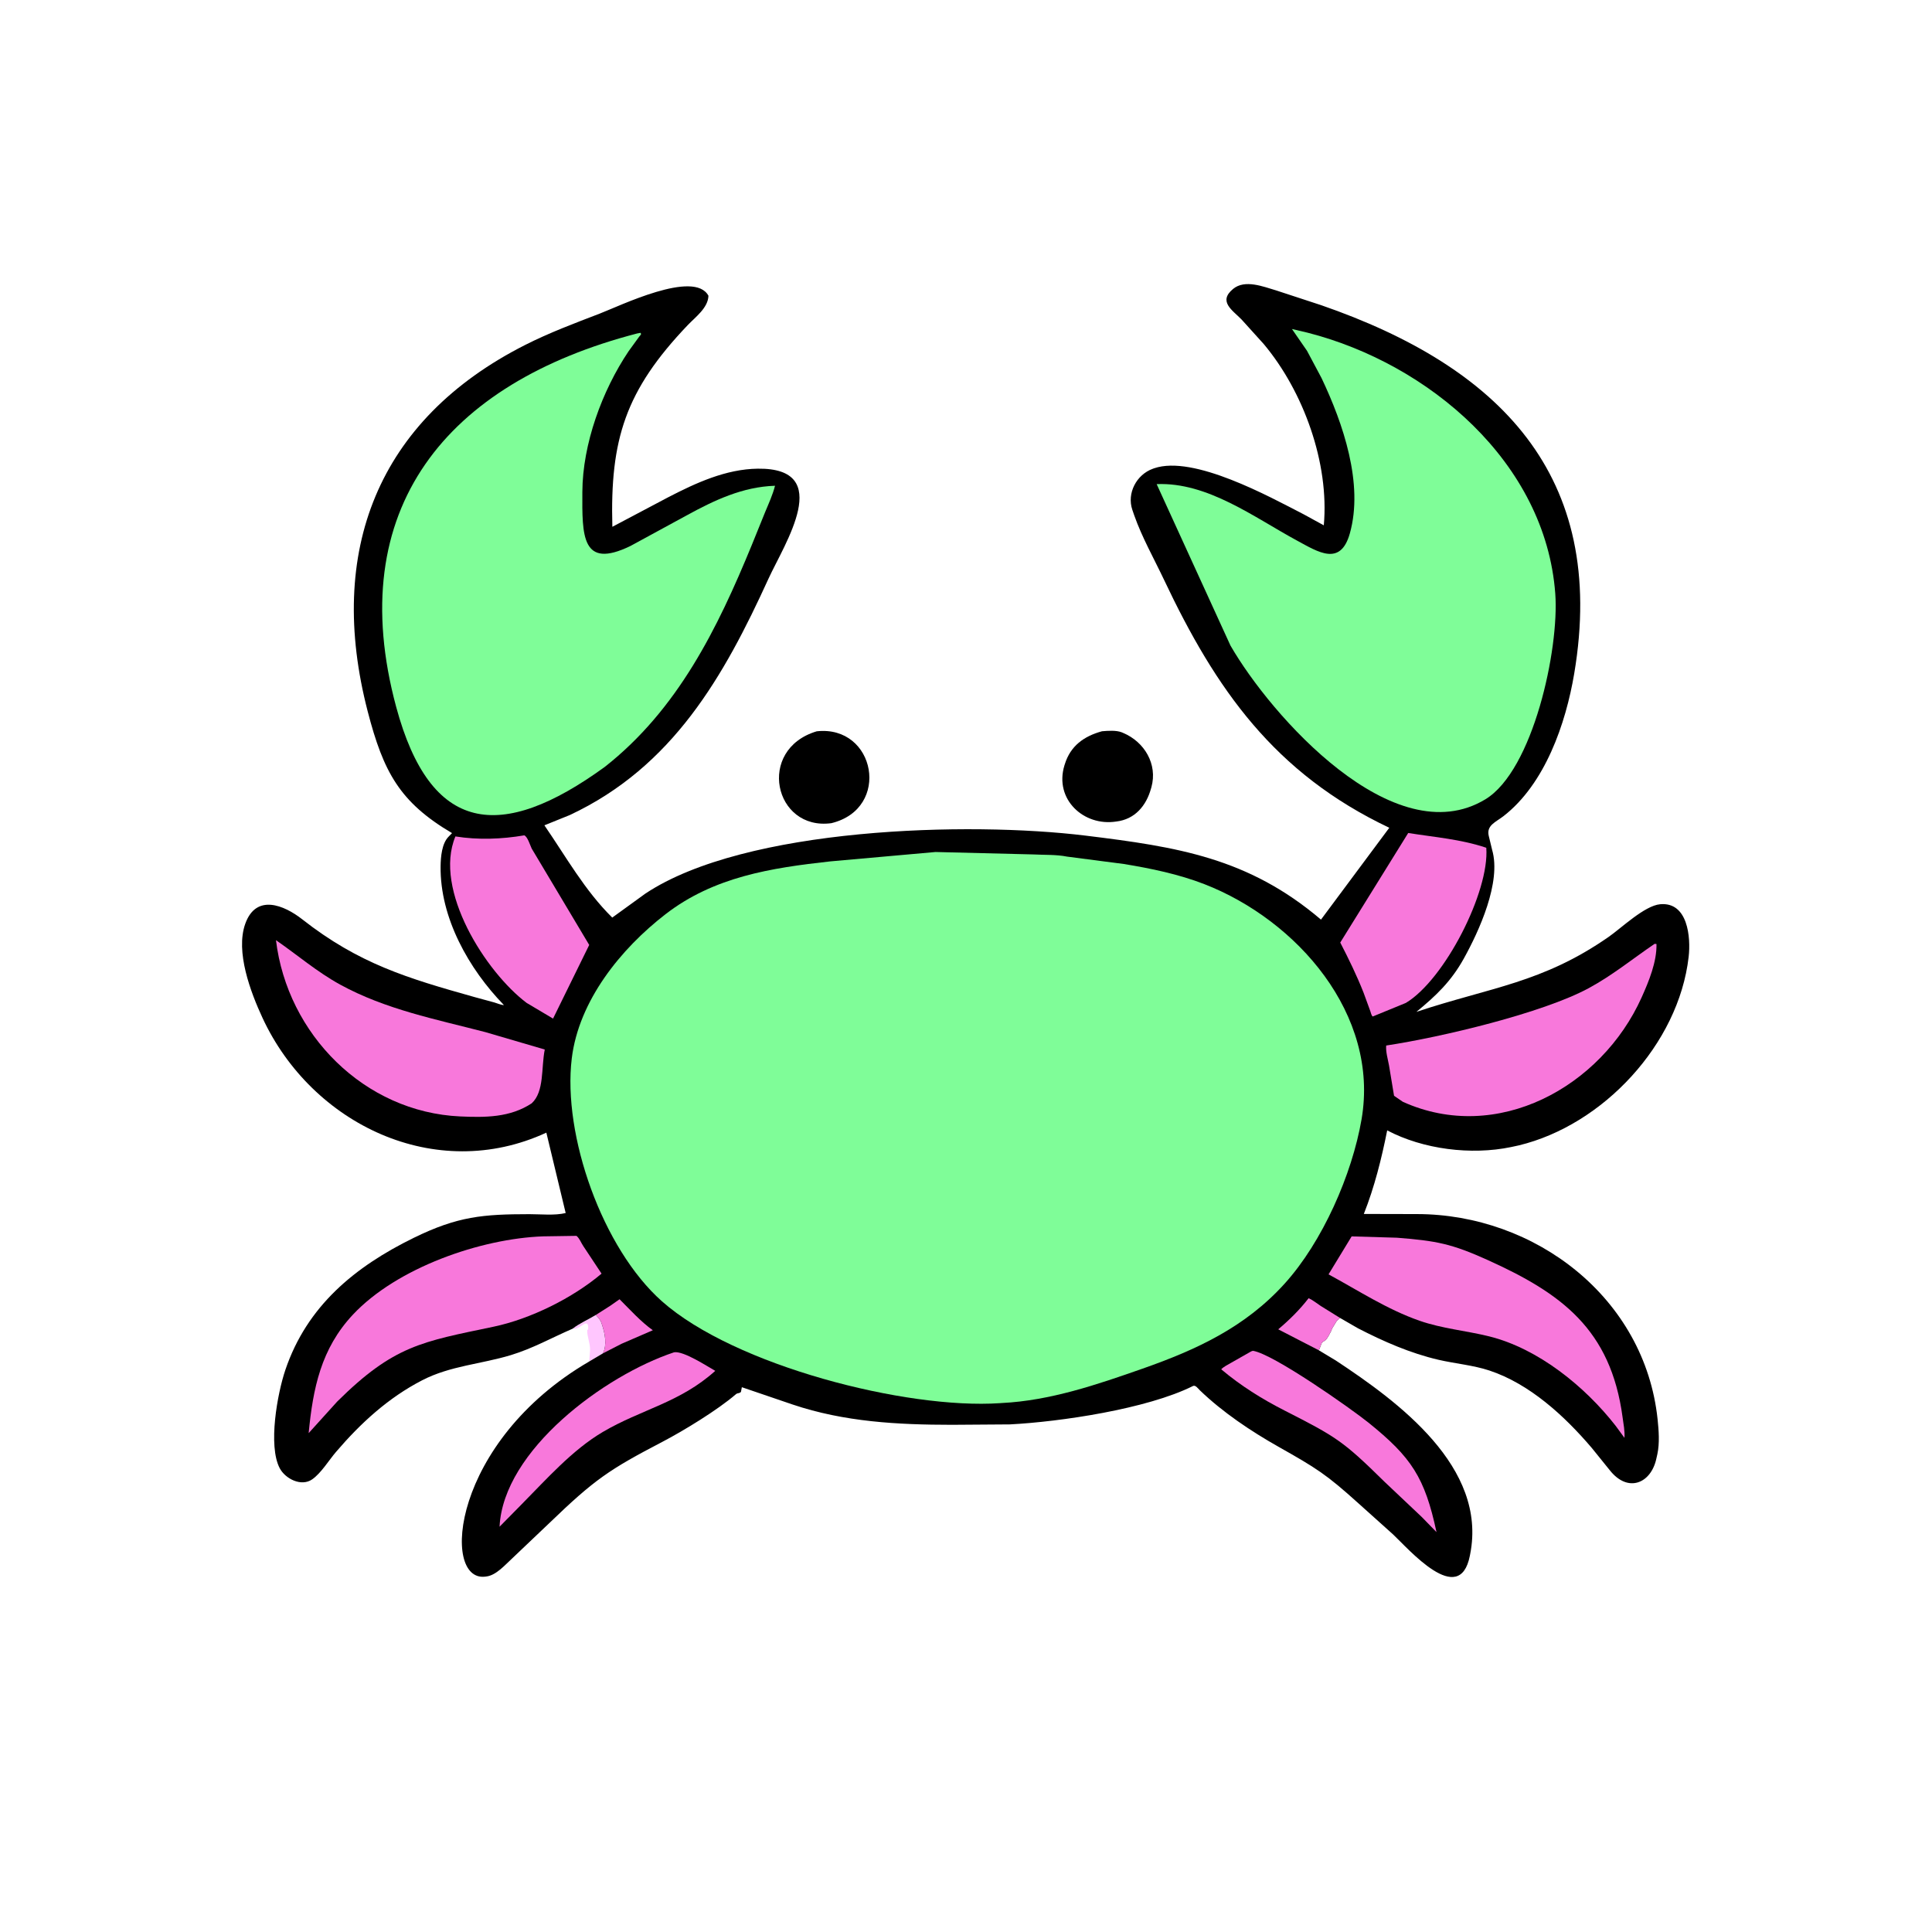 <svg version="1.1" xmlns="http://www.w3.org/2000/svg" style="display: block;" viewBox="0 0 2048 2048" width="640" height="640">
<path transform="translate(0,0)" fill="rgb(255,198,254)" d="M 606.968 1408.48 C 613.966 1402.94 623.795 1398.68 631.592 1393.91 C 634.102 1396.68 636.437 1398.86 637.569 1402.5 L 638.118 1404.1 C 641.297 1413.53 643.626 1425.4 639.152 1434.6 L 624.582 1443.24 L 625.5 1431 C 625.618 1423.42 622.257 1417.23 622.51 1410 L 623.5 1409 C 624.088 1395.39 615.238 1409.06 608.534 1408.65 L 606.968 1408.48 z"/>
<path transform="translate(0,0)" fill="rgb(0,0,0)" d="M 1168.14 775.167 C 1174.44 774.616 1183.28 773.964 1189.18 776.32 L 1190.5 776.891 C 1213.13 786.351 1227.28 810.027 1220.55 834.424 L 1220.09 836 C 1215.02 854.179 1203.01 868.59 1183.17 870.863 C 1148.89 876.178 1117.44 847.419 1128.3 811.488 L 1128.78 810 C 1134.76 790.735 1148.9 780.447 1168.14 775.167 z"/>
<path transform="translate(0,0)" fill="rgb(0,0,0)" d="M 865.799 775.207 C 928.172 768.361 944.977 857.156 881.26 872.605 C 820.54 880.789 801.441 794.402 865.799 775.207 z"/>
<path transform="translate(0,0)" fill="rgb(0,0,0)" d="M 606.968 1408.48 C 584.938 1418.03 564.82 1429.39 541.599 1436.45 C 509.968 1446.06 477.409 1447.74 447.589 1463.11 C 411.61 1481.65 382.328 1508.56 356.217 1539.06 C 348.553 1548.01 340.437 1561.54 330.943 1568.17 C 319.339 1576.27 302.365 1567.53 296.502 1556.34 C 283.996 1532.48 293.967 1477.36 302.5 1452.14 C 325.402 1384.46 376.057 1342.81 438.58 1312.17 C 485.281 1289.29 512.064 1287.11 561.315 1287.07 C 573.208 1287.06 588.074 1288.68 599.637 1285.86 L 579.152 1200.65 C 461.667 1254.97 330.624 1191.85 278.267 1079 C 265.67 1051.85 249.389 1008.92 259.994 979.24 C 271.511 947.004 301.278 959.519 320.356 974.488 C 380.297 1021.52 431.635 1036.89 502.898 1056.9 L 524.084 1062.67 C 526.915 1063.47 531.34 1065.46 534.184 1065.4 C 496.976 1027.2 466.299 972.808 467.053 918.251 C 467.188 908.487 468.299 894.015 475.656 886.751 L 479.177 883.128 C 423.689 850.378 406.473 818.488 389.77 754.093 C 345.865 584.825 399.872 444.998 556.88 365.566 C 582.242 352.735 608.969 342.686 635.485 332.535 C 657.299 324.184 735.906 285.622 750.97 313.5 C 750.644 326.339 737.144 336.118 728.998 344.659 C 662.865 414.002 646.616 465.905 649.121 558.428 L 708.127 527.222 C 737.555 511.974 769.433 497.257 803.214 496.817 C 885.18 495.748 831.5 576.484 814.576 613.545 C 767.328 717.011 713.225 812.792 604 863.991 L 577.084 874.867 C 600.019 908.196 619.904 944.026 649.02 972.671 L 684.188 947.2 C 790.341 876.711 1027.48 870.686 1150.56 885.766 C 1248.28 897.738 1323.19 909.309 1400.3 974.822 L 1472.71 877.467 C 1350.85 819.688 1288.73 730.515 1233.9 614.56 C 1223.3 592.146 1210.55 569.64 1202.33 546.281 L 1200.31 540.402 C 1194.34 522.813 1204.76 503.112 1222 496.922 L 1223.4 496.409 C 1265.34 482.042 1345.82 526.614 1381.91 545.169 L 1403.29 556.868 C 1409.22 490.814 1381.76 414.998 1339.59 364.673 L 1316.11 338.681 C 1306.5 328.803 1290.9 319.655 1307.17 306.24 C 1319.66 295.941 1339.06 303.815 1352.61 307.801 L 1400.56 323.523 C 1588.49 388.554 1704.22 503.233 1668.74 714 C 1659.78 767.232 1637.8 830.877 1593.84 865.087 C 1585.62 871.484 1575.44 874.857 1578.15 886.138 L 1581.71 900.842 C 1591.73 935.072 1567.75 987.194 1551.71 1016.1 C 1538.39 1040.11 1522.41 1055.46 1501.41 1072.63 C 1580.33 1046.42 1634.82 1042.12 1705.25 993.132 C 1718.71 983.768 1743.3 960.044 1759.82 958.536 C 1789.26 955.848 1792.41 993.604 1790.04 1014.33 C 1779.42 1106.92 1699.27 1192.66 1609.93 1214.17 L 1601.7 1215.95 C 1559.59 1224.7 1508.6 1218.39 1470.48 1198.25 C 1464.52 1228.19 1456.99 1258.42 1445.71 1286.84 L 1502 1286.97 C 1627.49 1287.1 1743.55 1375.75 1757.12 1504.5 C 1758.36 1516.26 1759.39 1529.89 1756.86 1541.52 L 1755.85 1546.01 C 1750.3 1572.33 1725.77 1583.14 1706.32 1558.36 L 1687.25 1534.76 C 1658.41 1500.9 1621.42 1466.91 1578.79 1452.8 C 1561.75 1447.16 1542.47 1445.5 1524.88 1441.43 C 1495.08 1434.52 1466.49 1421.99 1439.39 1407.98 L 1420.56 1397.11 C 1418.7 1398.67 1417.02 1399.65 1416 1401.85 L 1412.47 1407.64 C 1411.7 1408.91 1411.56 1409.71 1411.01 1411.01 L 1410.25 1412.5 C 1404.21 1424.59 1403.89 1419.65 1400.93 1424 L 1398.12 1431.41 L 1416.07 1442.22 C 1482.27 1485.96 1576.67 1555.11 1558.45 1647.39 L 1558.11 1649.18 C 1547.08 1704.86 1492.85 1641.62 1476.69 1626.53 L 1440.02 1593.61 C 1405.84 1562.75 1395.46 1556.34 1355.29 1533.65 C 1326.08 1517.16 1296.14 1497.13 1271.88 1473.76 C 1270.07 1472.02 1267.25 1467.91 1264.67 1469.2 C 1215.76 1493.68 1123.42 1507.2 1070.55 1509.92 L 1009.15 1510.35 C 951.793 1510.32 894.989 1507.32 840.13 1488.82 L 786.395 1470.5 L 785.429 1475.5 C 783.266 1477.51 782.042 1476.28 780.135 1477.92 C 760.623 1494.69 724.851 1516.55 702.146 1528.4 C 645.724 1557.86 630.392 1568.16 582.179 1614.65 L 543 1651.9 C 535.481 1658.74 526.034 1669.9 515.5 1671.15 L 514.039 1671.33 C 467.562 1676.45 478.44 1528.38 624.582 1443.24 L 639.152 1434.6 C 643.626 1425.4 641.297 1413.53 638.118 1404.1 L 637.569 1402.5 C 636.437 1398.86 634.102 1396.68 631.592 1393.91 C 623.795 1398.68 613.966 1402.94 606.968 1408.48 z"/>
<path transform="translate(0,0)" fill="rgb(248,120,219)" d="M 646.873 1384.19 L 656.756 1377.25 C 667.944 1388.39 679.166 1400.95 692.022 1410.12 L 658.925 1424.44 L 639.152 1434.6 C 643.626 1425.4 641.297 1413.53 638.118 1404.1 L 637.569 1402.5 C 636.437 1398.86 634.102 1396.68 631.592 1393.91 L 646.873 1384.19 z"/>
<path transform="translate(0,0)" fill="rgb(248,120,219)" d="M 1398.12 1431.41 L 1354.98 1409.14 C 1366.78 1399.21 1377.77 1388.37 1387.19 1376.14 C 1391.74 1378.18 1395.9 1381.64 1400.08 1384.39 L 1420.56 1397.11 C 1418.7 1398.67 1417.02 1399.65 1416 1401.85 L 1412.47 1407.64 C 1411.7 1408.91 1411.56 1409.71 1411.01 1411.01 L 1410.25 1412.5 C 1404.21 1424.59 1403.89 1419.65 1400.93 1424 L 1398.12 1431.41 z"/>
<path transform="translate(0,0)" fill="rgb(248,120,219)" d="M 1326.35 1432.5 L 1328.12 1431.91 C 1349.72 1435.09 1432.5 1493.44 1450.75 1508.15 C 1496.16 1544.77 1510.36 1566.15 1522.76 1624.11 L 1507.3 1608.24 L 1467.74 1570.84 C 1423.6 1527.37 1416.43 1523.12 1361.98 1495.37 C 1337.83 1483.08 1315.28 1469 1294.55 1451.52 C 1297.21 1448.7 1301.29 1446.83 1304.63 1444.85 L 1326.35 1432.5 z"/>
<path transform="translate(0,0)" fill="rgb(248,120,219)" d="M 714.536 1433.5 C 724.517 1431.78 749.604 1448.32 758.203 1453.16 C 720.659 1486.99 679.72 1493.93 638.922 1517.99 C 606.64 1537.02 579.092 1568.22 552.939 1594.65 L 529.553 1618.38 C 533.47 1537.3 640.856 1457.95 714.536 1433.5 z"/>
<path transform="translate(0,0)" fill="rgb(248,120,219)" d="M 555.774 885.5 C 559.226 886.959 561.815 895.633 563.6 899.467 L 624.596 1001.68 L 586.253 1079.75 L 558.281 1063.14 C 515.047 1030.62 459.086 943.341 482.755 886.649 C 506.819 890.502 531.796 889.577 555.774 885.5 z"/>
<path transform="translate(0,0)" fill="rgb(248,120,219)" d="M 1492.77 883.004 C 1520.82 887.496 1548.45 889.542 1575.53 898.679 C 1579.05 945.197 1531.35 1038.51 1490.28 1063.13 L 1455.14 1077.54 C 1453.69 1076.4 1453.14 1073.42 1452.52 1071.67 L 1445.43 1052.27 C 1438.24 1034 1429.71 1016.57 1420.72 999.135 L 1492.77 883.004 z"/>
<path transform="translate(0,0)" fill="rgb(248,120,219)" d="M 1432.81 1310.62 L 1480.77 1312.03 C 1522.58 1315.3 1538.83 1318.39 1577.12 1335.72 C 1654.65 1370.83 1707.48 1408.68 1720.02 1502.47 C 1720.94 1509.31 1722.56 1517.32 1721.98 1524.18 L 1712.7 1511.48 C 1680.16 1469.72 1630.56 1429.5 1578.65 1416.62 C 1553.98 1410.51 1528.87 1408.44 1504.67 1400.01 C 1470.52 1388.1 1439.9 1368 1408.31 1350.87 L 1432.81 1310.62 z"/>
<path transform="translate(0,0)" fill="rgb(248,120,219)" d="M 575.827 1310.59 L 611.101 1310.05 C 614.563 1313.04 615.739 1317.05 618.261 1320.82 L 637.671 1350.1 C 607.076 1375.96 562.44 1398.13 523.049 1406.4 C 447.562 1422.24 417.636 1426.05 357.458 1485.71 L 327.186 1519.18 C 331.769 1471.57 340.307 1429.65 374.095 1393.58 C 420.825 1343.71 509.852 1312.88 575.827 1310.59 z"/>
<path transform="translate(0,0)" fill="rgb(248,120,219)" d="M 1753.96 1000.5 L 1755.94 1000.69 C 1756.39 1019.56 1747.8 1040.37 1740.19 1057.3 C 1697.54 1152.3 1587.03 1213.08 1487.06 1167.95 L 1477.75 1161.58 L 1472.42 1129.43 C 1471.26 1123.06 1468.77 1114.69 1469.43 1108.3 C 1528.34 1099.38 1635.21 1073.92 1684.04 1047.53 C 1709.15 1033.96 1730.51 1016.47 1753.96 1000.5 z"/>
<path transform="translate(0,0)" fill="rgb(248,120,219)" d="M 292.54 996.623 C 315.403 1012.42 336.042 1030.26 360.571 1043.71 C 408.725 1070.1 461.933 1080.42 514.501 1094.09 L 577.47 1112.53 C 573.563 1132.23 577.152 1157.02 563.665 1169.54 C 540.723 1184.71 514.338 1184.66 487.844 1183.47 C 386.094 1178.88 304.547 1096.21 292.54 996.623 z"/>
<path transform="translate(0,0)" fill="rgb(127,253,152)" d="M 1385.51 371.915 L 1369.53 348.761 L 1385.97 352.633 C 1514.33 385.425 1638.39 490.122 1648.66 629.388 C 1652.98 688.005 1625.15 816.629 1574.6 847.281 C 1477.51 906.153 1346.93 758.309 1304.33 684.286 L 1226.11 513.187 C 1280.1 510.913 1329.5 548.469 1374.85 573.019 C 1397.37 585.212 1420.95 600.681 1430.87 565.5 C 1445.71 512.905 1423.75 448.875 1400.87 400.738 L 1385.51 371.915 z"/>
<path transform="translate(0,0)" fill="rgb(127,253,152)" d="M 675.336 353.5 L 679 352.814 C 680.249 354.702 678.917 355.016 677.569 356.863 L 666.341 372.331 C 638.223 414.207 617.558 470.622 617.321 521.5 C 617.106 567.408 616.209 604.117 668.381 578.718 L 727.602 546.5 C 757.188 530.268 787.207 516.028 821.56 514.923 C 819.093 524.559 814.919 533.586 811.117 542.742 L 796.953 577.689 C 760.546 666.369 718.513 751.966 641.204 812.868 C 530.535 893.289 456.279 883.896 419.984 749.441 C 363.237 539.223 473.394 405.939 675.336 353.5 z"/>
<path transform="translate(0,0)" fill="rgb(127,253,152)" d="M 991.691 903.156 L 1095.36 905.731 C 1106.84 906.366 1119.83 905.758 1131.01 908.027 L 1191.41 915.886 C 1220.04 920.573 1249.52 926.689 1276.61 937.204 C 1374.83 975.333 1462.45 1075.33 1443.31 1186.53 C 1433.27 1244.9 1401.94 1316.44 1361.56 1360.95 C 1319.84 1406.97 1268.38 1430.75 1211.06 1450.86 C 1162.97 1467.74 1113.18 1484.76 1061.91 1487.26 L 1059.85 1487.41 C 960.587 1494.14 778.671 1447.65 701.725 1379.47 C 638.603 1323.55 596.227 1203.34 606.093 1122 C 613.496 1060.97 657.803 1005.94 705.5 969.075 C 756.821 929.407 817.465 920.023 879.963 913.122 L 991.691 903.156 z"/>
</svg>